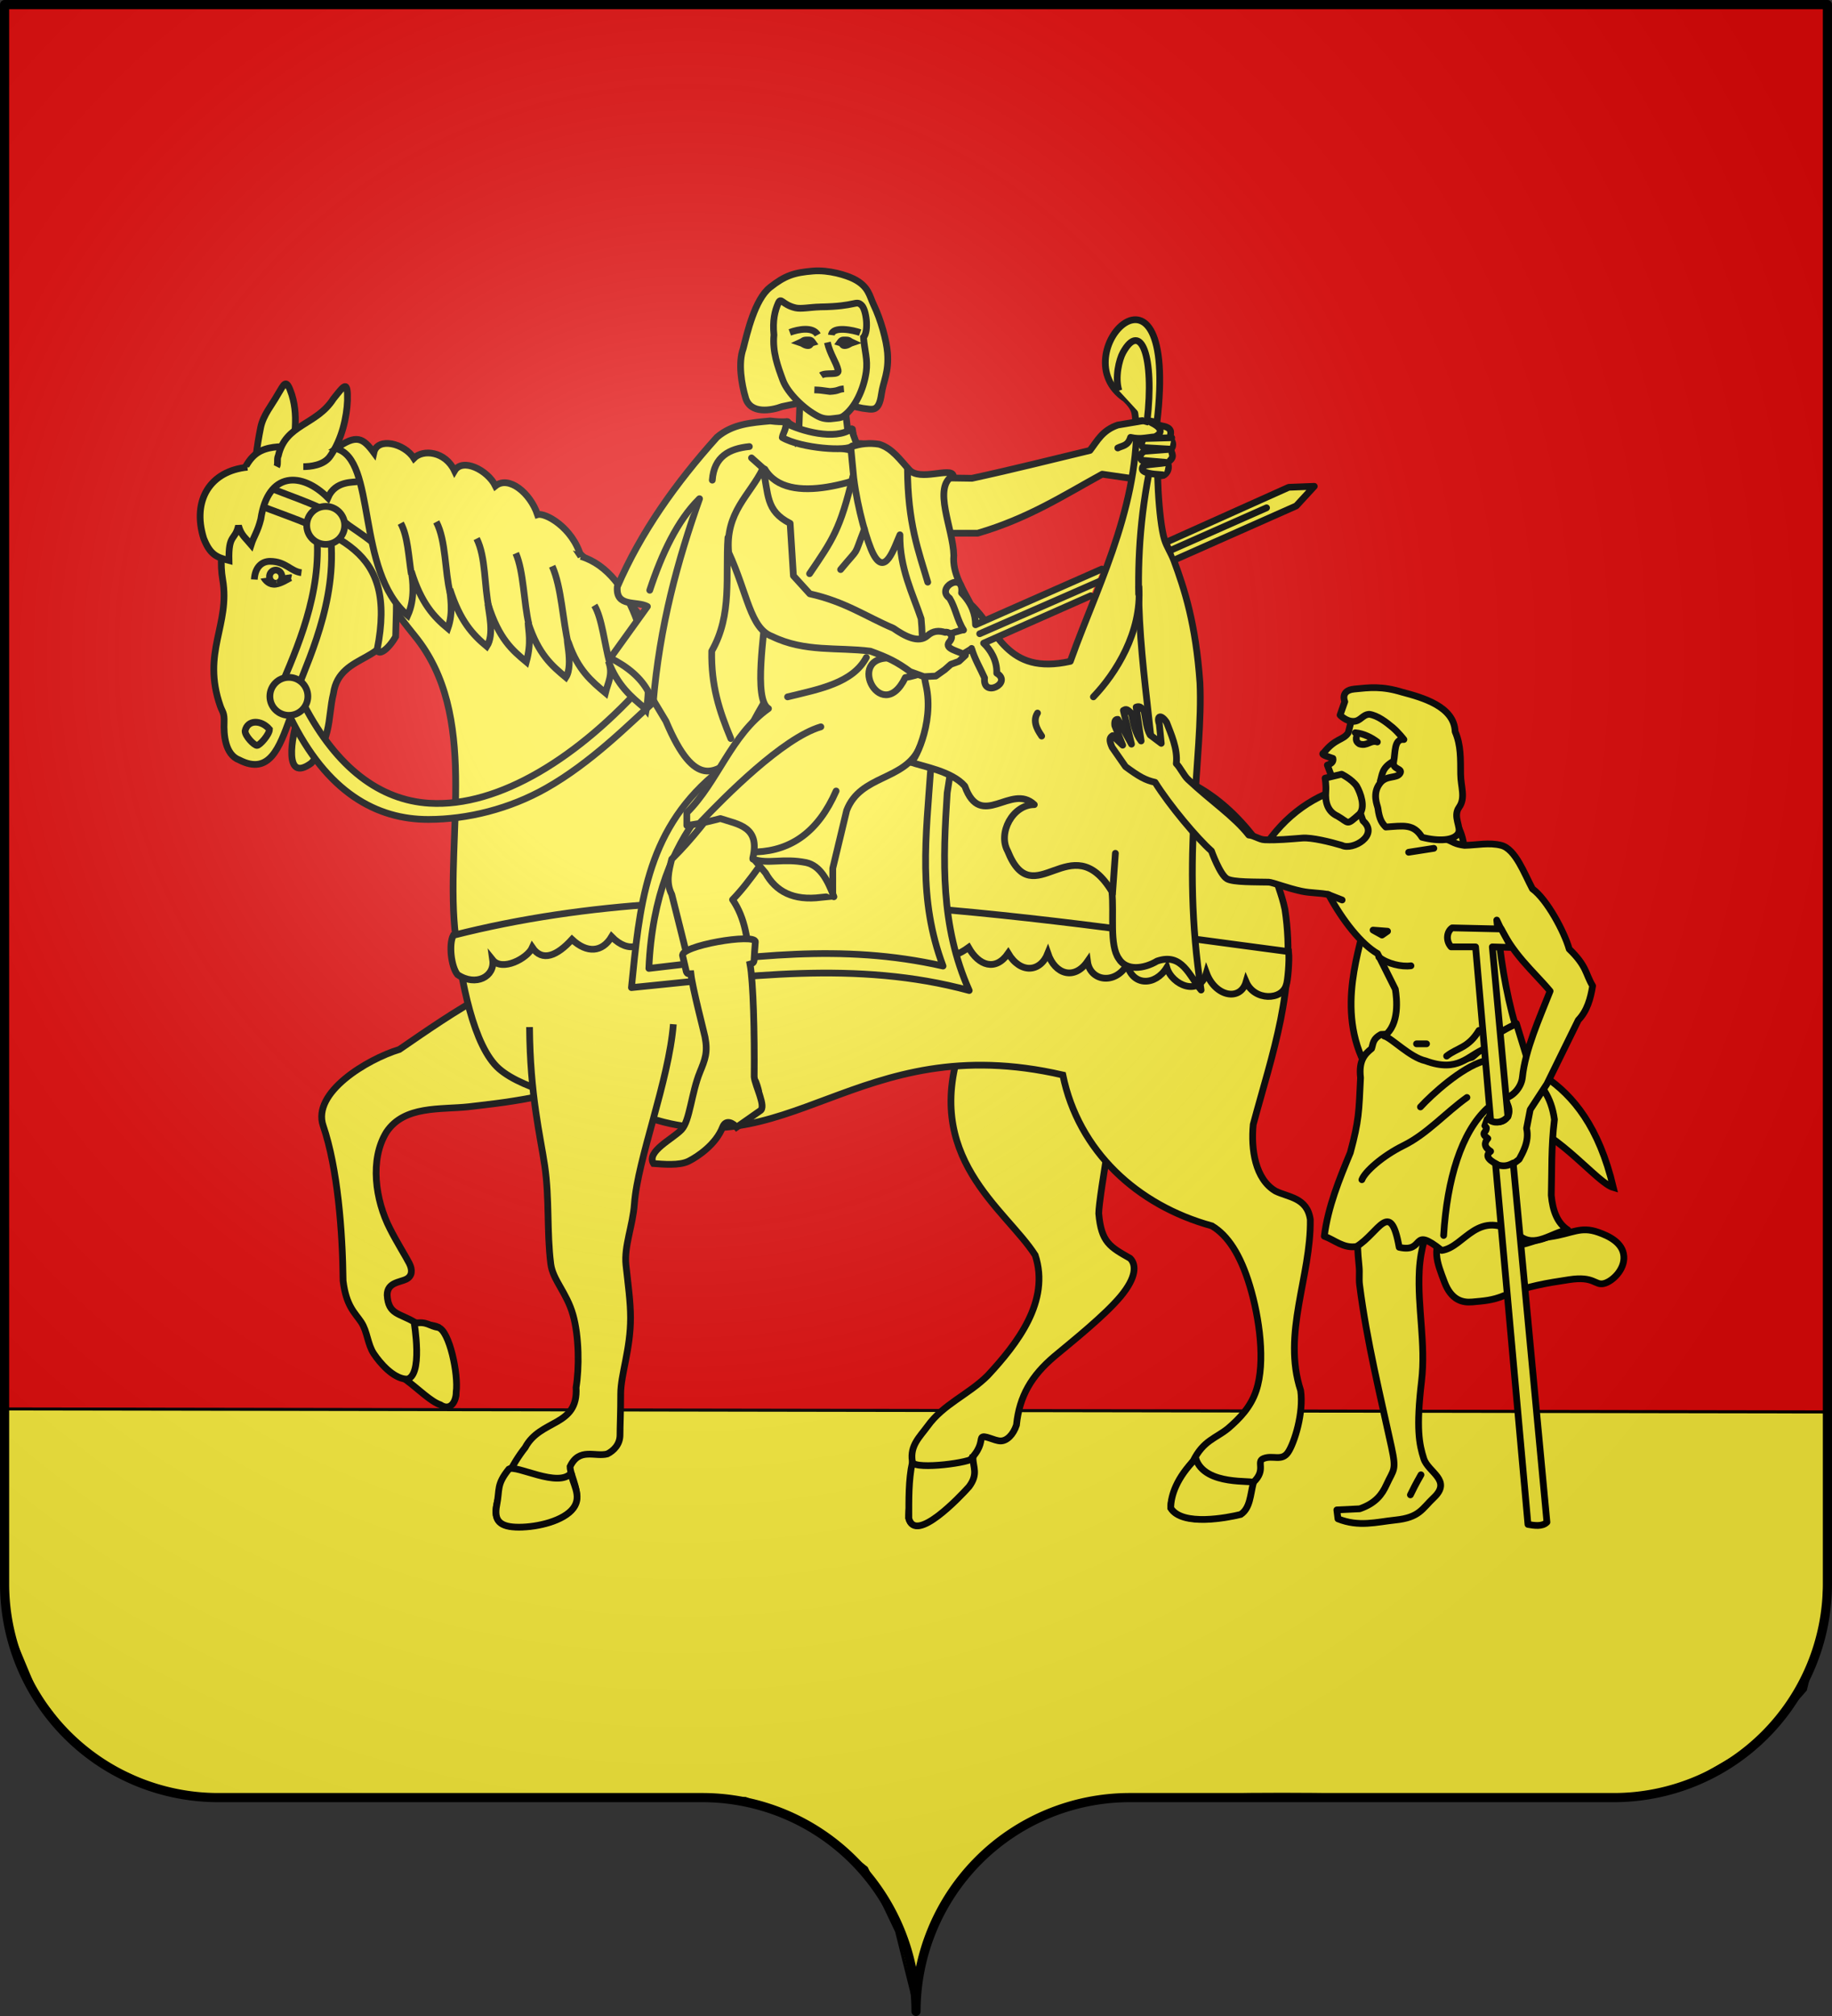 <?xml version="1.0" encoding="UTF-8" standalone="no"?>
<svg
   xmlns:dc="http://purl.org/dc/elements/1.1/"
   xmlns:cc="http://creativecommons.org/ns#"
   xmlns:rdf="http://www.w3.org/1999/02/22-rdf-syntax-ns#"
   xmlns:svg="http://www.w3.org/2000/svg"
   xmlns="http://www.w3.org/2000/svg"
   xmlns:xlink="http://www.w3.org/1999/xlink"
   xmlns:sodipodi="http://sodipodi.sourceforge.net/DTD/sodipodi-0.dtd"
   xmlns:inkscape="http://www.inkscape.org/namespaces/inkscape"
   width="600"
   height="660"
   viewBox="-300 -295 600 660"
   id="svg7527"
   version="1.1"
   inkscape:version="0.48.3.1 r9886"
   sodipodi:docname="Blason Ganshoren.svg">
  <rect x="-300" y="-295" width="600" height="660" fill="#333333" stroke="none"/>
  <sodipodi:namedview
     pagecolor="#ffffff"
     bordercolor="#666666"
     borderopacity="1"
     objecttolerance="10"
     gridtolerance="10"
     guidetolerance="10"
     inkscape:pageopacity="0"
     inkscape:pageshadow="2"
     inkscape:window-width="1280"
     inkscape:window-height="962"
     id="namedview7552"
     showgrid="false"
     inkscape:zoom="1.011377"
     inkscape:cx="178.26751"
     inkscape:cy="396.58995"
     inkscape:window-x="-8"
     inkscape:window-y="-8"
     inkscape:window-maximized="1"
     inkscape:current-layer="layer3" />
  <defs
     id="defs7529">
    <radialGradient
       id="Gradient1"
       gradientUnits="userSpaceOnUse"
       cy="-80"
       cx="-75"
       r="405">
      <stop
         stop-color="#fff"
         stop-opacity=".31"
         offset="0"
         id="stop7532" />
      <stop
         stop-color="#fff"
         stop-opacity=".25"
         offset=".19"
         id="stop7534" />
      <stop
         stop-color="#6b6b6b"
         stop-opacity=".125"
         offset=".6"
         id="stop7536" />
      <stop
         stop-opacity=".125"
         offset="1"
         id="stop7538" />
    </radialGradient>
    <clipPath
       id="shield_cut">
      <path
         id="shield"
         d="M-298.5,-293.5 h597 v517 a70,70 0 0,1 -70,70 h-158.5 a70,70 0 0,0 -70,70 70,70 0 0,0 -70,-70 h-158.5 a70,70 0 0,1 -70,-70z"
         style="stroke-linecap:round;stroke-linejoin:round" />
    </clipPath>
  </defs>
  <g
     id="layer4"
     inkscape:label="Fond écu"
     inkscape:groupmode="layer"
     style="display:inline"
     sodipodi:insensitive="true">
    <use
       xlink:href="#shield"
       id="use7543"
       style="fill:#e20909"
       x="0"
       y="0"
       width="600"
       height="660" />
  </g>
  <g
     id="layer3"
     inkscape:label="Meubles"
     inkscape:groupmode="layer">
    <path
       style="fill:#fcef3c;stroke:#000000;stroke-width:1px;stroke-linecap:butt;stroke-linejoin:miter;stroke-opacity:1"
       d="m 1.808,461.261 598.364,0.989 -2.966,67.235 -5.933,23.73 -15.82,17.798 -25.708,14.831 -28.674,2.966 c -55.7,0.33 -103.914,-3.829 -167.099,0.989 l -21.753,9.888 -13.843,11.865 c -5.613,6.146 -11.107,13.615 -16.067,26.943 l -2.719,17.55 -5.933,-23.73 -9.888,-20.764 -16.067,-12.607 -23.483,-10.135 -181.93,0 -11.865,-3.955 -12.854,-5.933 -12.854,-7.91 -12.854,-16.809 -9.888,-23.73 z"
       id="path9389"
       inkscape:connector-curvature="0"
       transform="translate(-300,-295)"
       sodipodi:nodetypes="ccccccccccccccccccccccc" />
    <g
       style="fill:#fcef3c;display:inline"
       transform="matrix(1.076,0,0,1.076,-324.131,-316.146)"
       id="g7572-8-3">
      <g
         id="g7574-2-5"
         inkscape:label="Fond écu"
         style="fill:#fcef3c;display:inline" />
      <g
         id="g7576-4-9"
         inkscape:label="Meubles"
         style="fill:#fcef3c">
        <g
           id="g9360-5-8"
           style="fill:#fcef3c;stroke:#000000;stroke-width:2.2;stroke-miterlimit:4;stroke-opacity:1;stroke-dasharray:none"
           transform="matrix(0.932,0,0,0.932,20.62,26.751)">
          <path
             style="fill:#fcef3c;fill-opacity:1;fill-rule:evenodd;stroke:#000000;stroke-width:2.2;stroke-linecap:butt;stroke-linejoin:miter;stroke-miterlimit:4;stroke-opacity:1;stroke-dasharray:none;display:inline"
             d="m 316.219,332.562 c -13.68,37.511 14.141,54.44 23.801,69.586 4.949,14.978 -5.841,28.865 -15.505,39.28 -6.19,6.194 -14.477,9.324 -19.64,16.539 -2.61,3.567 -5.747,6.316 -5.003,11.381 0.891,6.061 -1.199,12.309 -1.199,18.596 2.183,8.307 16.652,-7.01 19.64,-10.337 3.101,-4.135 -1.06,-7.015 1.034,-9.303 3.204,-3.502 2.77,-5.79 3.179,-6.549 0.623,-1.154 4.135,1.034 6.202,1.034 2.067,0 4.135,-2.067 5.168,-5.168 0.961,-9.584 5.021,-16.186 12.326,-22.394 6.202,-5.168 16.539,-13.438 21.707,-19.64 5.168,-6.202 5.168,-10.337 3.101,-12.404 -6.592,-3.752 -9.433,-5.206 -10.257,-14.648 0,-5.168 6.29,-41.098 8.358,-49.368"
             class="Silber Rand2"
             id="path10172-5-4"
             sodipodi:nodetypes="ccccsccsssccsccc"
             inkscape:connector-curvature="0" />
          <path
             style="fill:#fcef3c;fill-opacity:1;fill-rule:evenodd;stroke:#000000;stroke-width:2.2;stroke-linecap:butt;stroke-linejoin:miter;stroke-miterlimit:4;stroke-opacity:1;stroke-dasharray:none;display:inline"
             d="m 184.227,310.004 c -14.267,-0.934 -33.47,12.315 -51.852,24.976 -10.558,3.214 -28.592,14.083 -24.892,24.913 4.734,13.858 6.329,34.493 6.507,50.65 1.034,8.269 3.83,10.337 5.897,13.438 2.067,3.101 2.067,7.236 4.135,10.337 2.067,3.101 6.202,7.845 10.337,8.269 5.141,0.528 8.269,7.236 11.37,8.269 3.101,1.034 5.168,-1.034 5.168,-4.135 -2.455,-6.466 -1.64,-15.663 -5.829,-21.08 -1.558,-0.779 -4.501,-0.74 -7.626,-1.559 -5.024,-3.081 -8.676,-2.43 -9.059,-8.916 0,-4.135 4.135,-4.135 6.202,-5.168 2.067,-1.034 2.067,-3.101 1.034,-5.168 -1.034,-2.067 -4.248,-7.194 -6.316,-11.329 -4.778,-9.299 -6.691,-22.551 -1.147,-31.542 5.838,-8.734 17.605,-7.261 26.876,-8.269 8.269,-1.034 32.317,-3.101 42.126,-10.969"
             class="Silber Rand2"
             id="path10170-1-0"
             sodipodi:nodetypes="ccscssssccccsscccc"
             inkscape:connector-curvature="0" />
          <path
             sodipodi:nodetypes="csccc"
             id="path3058-7-7"
             class="Silber Rand2"
             d="m 84.993,150.559 c 0,-6.202 0.786,-12.196 2.067,-18.606 0.81,-4.054 3.721,-7.431 5.548,-10.718 2.207,-3.549 2.735,-5.783 4.65,0.038 2.522,8.246 0.139,15.391 0.139,23.084"
             style="fill:#fcef3c;fill-opacity:1;fill-rule:evenodd;stroke:#000000;stroke-width:2.2;stroke-linecap:butt;stroke-linejoin:miter;stroke-miterlimit:4;stroke-opacity:1;stroke-dasharray:none;display:inline"
             inkscape:connector-curvature="0" />
          <path
             id="path10174-1-6"
             style="fill:#fcef3c;fill-opacity:1;fill-rule:evenodd;stroke:#000000;stroke-width:2.2;stroke-linecap:butt;stroke-linejoin:miter;stroke-miterlimit:4;stroke-opacity:1;stroke-dasharray:none;display:inline"
             d="m 106.61,139.04 c -2.067,0 -7.146,-0.885 -10.247,-0.885 -3.101,0 -7.236,0 -10.337,2.067 -3.101,2.067 -5.168,6.202 -7.236,13.438 -2.067,7.236 -5.892,17.754 -4.135,27.909 2.567,14.831 -6.948,23.677 -0.765,41.347 0.682,1.949 1.368,2.089 1.237,5.355 -0.149,3.692 0.23,10.451 4.965,12.218 9.843,5.091 13.089,-4.118 16.539,-13.551 2.254,-6.27 5.253,-4.406 2.643,0 -2.082,5.657 -4.842,21.311 4.324,14.585 2.067,-2.067 4.135,-6.202 5.168,-10.337 1.034,-4.135 1.034,-8.269 2.067,-12.404 1.981,-14.105 20.624,-9.512 17.573,-24.808 1.155,-14.532 -12.038,-19.882 9.01,6.034 21.047,25.917 10.152,64.048 13.026,95.431 2.067,17.573 6.202,38.616 14.472,45.852 8.269,7.236 28.321,11.37 44.86,14.472 49.189,19.707 71.473,-28.111 139.272,-12.437 5.088,24.859 24.275,42.575 48.677,49.257 5.168,3.101 9.303,9.303 12.404,19.64 3.101,10.337 5.168,24.808 2.067,34.111 -1.791,5.372 -5.304,9.02 -9.148,12.339 -4.045,3.308 -8.101,3.906 -11.433,10.657 -4.494,5.571 -7.328,11.828 -7.328,15.251 3.732,6.073 18.74,3.089 22.838,2.067 3.101,-2.067 1.029,-7.418 4.135,-10.337 4.399,-4.135 0.764,-6.74 3.321,-7.774 3.031,-1.225 5.977,1.034 8.044,-2.067 2.067,-3.101 5.126,-12.9 4.093,-20.136 -6.116,-18.681 3.391,-37.124 3.149,-55.819 -1.034,-7.236 -7.236,-7.236 -11.37,-9.303 -6.644,-3.917 -8.052,-13.651 -7.273,-21.72 6.185,-23.082 14.217,-44.735 10.374,-70.175 -1.034,-5.168 -3.101,-9.303 -3.101,-11.37 21.025,-4.795 29.216,-0.821 29.429,12.764 0.113,7.217 -9.714,27.169 -1.38,46.687 16.212,19.876 28.959,13.438 51.738,20.927 13.31,4.376 25.345,20.26 30.558,21.747 -4.713,-19.922 -13.146,-29.976 -22.226,-36.148 -13.917,-9.459 -29.353,-9.798 -35.242,-22.564 -11.377,-23.965 22.091,-44.647 2.49,-65.004 -18.064,-14.457 -45.241,-9.354 -59.501,13.321 -24.669,-35.712 -55.877,-28.653 -95.678,-27.019 -21.707,0 -58.668,0.765 -70.039,-0.269 -21.783,-0.927 -22.296,-25.762 -32.122,-41.316 -6.082,-9.628 -15.399,-19.164 -25.01,-27.777 -24.094,-21.591 -55.754,-37.378 -84.901,-34.256 z"
             sodipodi:nodetypes="cssssssccccsccccscccssccccsssccccccscscscccccssc"
             inkscape:connector-curvature="0" />
          <path
             style="fill:#fcef3c;fill-opacity:1;fill-rule:evenodd;stroke:#000000;stroke-width:2.2;stroke-linecap:butt;stroke-linejoin:miter;stroke-miterlimit:4;stroke-opacity:1;stroke-dasharray:none;display:inline"
             d="m 174.878,327.683 c 0.161,22.26 3.562,35.743 4.962,45.278 1.589,10.817 0.637,21.48 1.97,32.044 0.659,5.223 5.168,9.303 7.236,16.539 2.067,7.236 2.067,17.573 1.034,23.775 0.761,12.931 -11.64,10.22 -16.636,19.64 -4.135,5.168 -8.269,13.438 -9.303,18.606 -1.034,5.168 1.034,7.236 7.236,7.236 6.202,0 14.666,-2.067 17.767,-6.202 3.101,-4.135 -1.034,-10.337 -1.034,-13.438 2.984,-6.339 8.223,-3.06 12.177,-4.135 2.067,-1.034 4.135,-3.101 4.135,-6.202 0,-3.101 0.227,-7.236 0.227,-13.438 0,-6.202 3.215,-14.472 3.215,-24.808 0,-5.21 -0.817,-10.945 -1.494,-17.205 -0.667,-6.161 2.242,-12.83 2.755,-20.008 1.034,-14.472 11.259,-40.172 12.717,-58.623"
             class="Silber Rand2"
             id="path10178-1-3"
             sodipodi:nodetypes="csssccsssccsssssc"
             inkscape:connector-curvature="0" />
          <path
             id="path10204-5-6"
             style="fill:#fcef3c;fill-opacity:1;fill-rule:evenodd;stroke:#000000;stroke-width:2.2;stroke-linecap:butt;stroke-linejoin:miter;stroke-miterlimit:4;stroke-opacity:1;stroke-dasharray:none;display:inline"
             d="m 227.599,296.943 c 2.414,4.306 11.02,5.591 12.95,-0.188 2.739,4.322 10.318,5.496 12.95,0.98 1.992,4.854 10.911,4.879 12.583,-0.444 5.286,5.662 9.4,6.855 13.318,0.759 2.205,5.159 8.689,5.529 12.215,-0.137 2.819,6.855 11.539,5.375 14.421,2.254 1.934,5.146 6.255,5.885 12.215,1.531 3.372,5.992 8.817,7.867 12.95,1.913 3.989,6.7 10.458,6.263 12.95,0 2.358,6.96 8.687,8.813 12.95,2.66 0.846,6.401 8.932,7.758 12.95,1.009 1.809,7.087 9.152,7.04 12.95,0.973 1.713,5.759 10.716,9.643 12.95,1.76 2.859,7.726 11.062,9.376 12.95,2.907 2.707,6.276 11.764,6.095 13.124,0.985 0.441,-0.923 1.096,-7.897 0.757,-10.859 -88.99,-11.688 -184.469,-27.754 -272.794,-5.321 -1.517,2.763 -0.763,10.214 1.376,12.826 6.004,4.016 12.243,0.616 11.48,-4.779 3.056,3.825 11.344,-0.467 12.95,-4.064 3.24,4.773 8.06,2.722 12.95,-2.644 4.893,4.59 9.874,4.244 12.95,-0.884 5.72,5.846 11.063,3.142 12.95,-1.826 3.415,6.835 9.65,6.647 12.95,0.589 z"
             sodipodi:nodetypes="ccccccccccccccccccccccccc"
             inkscape:connector-curvature="0" />
          <path
             sodipodi:nodetypes="cccccc"
             id="path3064-2-1"
             class="Silber Rand2"
             d="m 92.314,144.73 c 0.542,-1.083 -0.036,-2.539 0.525,-3.603 2.337,-10.342 12.436,-9.873 17.975,-18.532 3.578,-4.462 4.747,-6.415 4.607,0.545 -0.221,5.233 -1.739,12.534 -5.618,18.116 -2.067,3.101 -6.745,3.474 -8.812,3.474"
             style="fill:#fcef3c;fill-opacity:1;fill-rule:evenodd;stroke:#000000;stroke-width:2.2;stroke-linecap:butt;stroke-linejoin:miter;stroke-miterlimit:4;stroke-opacity:1;stroke-dasharray:none;display:inline"
             inkscape:connector-curvature="0" />
          <path
             sodipodi:nodetypes="cscsc"
             id="path3074-7-5"
             class="Schwarz"
             d="m 96.839,180.978 c -1.337,-0.63 -2.442,-2.569 -4.373,-2.956 -2.17,-0.435 -4.352,0.14 -4.568,2.583 0.75,1.38 2.078,2.75 4.057,2.487 1.897,-0.251 4.02,-1.685 4.883,-2.114 z"
             style="fill:#fcef3c;fill-opacity:1;fill-rule:evenodd;stroke:#000000;stroke-width:2.2;stroke-linecap:butt;stroke-linejoin:miter;stroke-miterlimit:4;stroke-opacity:1;stroke-dasharray:none;display:inline"
             inkscape:connector-curvature="0" />
          <path
             sodipodi:nodetypes="ccsc"
             id="path3076-6-4"
             class="Schwarz"
             d="m 89.946,230.476 c -2.682,-3.141 -7.197,-3.233 -7.969,0.559 0,1.675 2.978,4.71 3.891,4.71 0.913,0 4.078,-3.595 4.078,-5.269 z"
             style="fill:#fcef3c;fill-opacity:1;fill-rule:evenodd;stroke:#000000;stroke-width:2.2;stroke-linecap:butt;stroke-linejoin:miter;stroke-miterlimit:4;stroke-opacity:1;stroke-dasharray:none;display:inline"
             inkscape:connector-curvature="0" />
          <path
             sodipodi:nodetypes="csc"
             id="path3078-1-2"
             class="Rand2"
             d="m 84.993,181.569 c 0.236,-4.13 2.545,-5.957 5.162,-5.934 5.164,0.044 6.626,3.242 10.223,3.719"
             style="fill:#fcef3c;fill-opacity:1;fill-rule:evenodd;stroke:#000000;stroke-width:2.2;stroke-linecap:butt;stroke-linejoin:miter;stroke-miterlimit:4;stroke-opacity:1;stroke-dasharray:none;display:inline"
             inkscape:connector-curvature="0" />
          <path
             sodipodi:end="7.6256262"
             sodipodi:start="1.3829419"
             transform="matrix(0.417,0,0,0.417,66.668,42.136)"
             d="m 61.623,337.199 c -2.641,0.532 -5.189,-1.306 -5.691,-4.105 -0.502,-2.799 1.232,-5.499 3.873,-6.031 2.641,-0.532 5.189,1.306 5.691,4.105 0.488,2.719 -1.136,5.362 -3.68,5.988"
             sodipodi:ry="5.15873"
             sodipodi:rx="4.8677292"
             sodipodi:cy="332.13086"
             sodipodi:cx="60.714287"
             id="path3082-4-0"
             style="fill:#fcef3c;fill-opacity:1;stroke:#000000;stroke-width:5.274;stroke-miterlimit:4;stroke-opacity:1;stroke-dasharray:none;display:inline"
             sodipodi:type="arc"
             sodipodi:open="true" />
          <path
             sodipodi:nodetypes="cccccccccssccsssc"
             d="m 84.993,156.761 c 27.026,10.405 46.756,14.168 40.137,47.602 0.299,2.426 3.712,-0.053 6.026,-4.156 0.715,-24.682 0.771,-25.312 -15.153,-36.21 -7.977,-6.492 -17.969,-8.906 -27.181,-12.911 m 16.095,11.877 c 3.044,19.494 -4.721,38.169 -10.6,51.99 m 14.957,-51.99 c 4.012,22.065 -5.651,42.543 -10.379,54.785 0.759,1.667 1.541,3.271 2.344,4.811 10.735,20.581 24.829,31.065 40.92,32.05 22.816,1.396 49.101,-15.21 70.809,-39.782 l 2.434,6.76 c -8.064,7.248 -20.401,19.802 -35.142,28.135 -11.921,6.739 -25.602,10.157 -38.403,10.176 -16.84,0.026 -33.092,-8.637 -45.208,-33.55 -1.78,-3.659 -0.774,-6.861 -2.381,-11.251"
             style="fill:#fcef3c;fill-opacity:1;fill-rule:evenodd;stroke:#000000;stroke-width:2.2;stroke-linecap:butt;stroke-linejoin:miter;stroke-miterlimit:4;stroke-opacity:1;stroke-dasharray:none;display:inline"
             id="path3066-2-9"
             inkscape:connector-curvature="0" />
          <g
             transform="matrix(0.874,0,0,0.874,75.341,81.89)"
             style="fill:#fcef3c;stroke:#000000;stroke-width:2.518;stroke-miterlimit:4;stroke-opacity:1;stroke-dasharray:none"
             id="g3384-3-7">
            <path
               sodipodi:nodetypes="ccccccc"
               d="m 182.491,187.249 c -25.315,21.524 -27.507,49.289 -30.525,79.236 42.072,-4.116 84.143,-10.346 126.215,1.082 -10.842,-24.24 -9.837,-49.018 -8.227,-73.824 l 1.515,-9.742 -83.331,-2.4 -5.648,5.648 z"
               style="fill:#fcef3c;fill-rule:evenodd;stroke:#000000;stroke-width:2.518;stroke-linecap:round;stroke-linejoin:round;stroke-miterlimit:4;stroke-opacity:1;stroke-dasharray:none;display:inline"
               id="path2248-2-3"
               inkscape:connector-curvature="0" />
            <path
               sodipodi:nodetypes="cccc"
               d="m 196.44,181.554 c -4.342,7.267 -35.624,22.953 -37.961,77.758 37.521,-4.292 71.766,-9.537 109.922,-0.875 -9.413,-25.026 -6.437,-47.762 -4.528,-74.662"
               style="fill:#fcef3c;fill-rule:evenodd;stroke:#000000;stroke-width:2.518;stroke-linecap:round;stroke-linejoin:round;stroke-miterlimit:4;stroke-opacity:1;stroke-dasharray:none;display:inline"
               id="path2250-2-7"
               inkscape:connector-curvature="0" />
          </g>
          <path
             sodipodi:nodetypes="cccccccc"
             id="path3072-1-2"
             class="Silber Rand2"
             d="M 82.756,144.916 C 70.64,146.097 64.589,155.644 68.454,168.132 c 2.067,5.168 3.965,6.134 8.269,7.236 -0.219,-8.821 1.997,-6.421 3.101,-11.37 0.847,3.068 2.169,3.863 4.135,6.202 0.847,-2.695 2.115,-4.183 3.149,-8.317 2.339,-15.768 13.492,-15.47 21.914,-6.999 2.449,-5.731 8.438,-4.872 9.793,-5.328"
             style="fill:#fcef3c;fill-opacity:1;fill-rule:evenodd;stroke:#000000;stroke-width:2.2;stroke-linecap:butt;stroke-linejoin:miter;stroke-miterlimit:4;stroke-opacity:1;stroke-dasharray:none;display:inline"
             inkscape:connector-curvature="0" />
          <path
             id="path3070-6-6"
             class="Gold Rand2"
             d="m 114.512,163.895 c 0,-3.425 -2.777,-6.202 -6.202,-6.202 -3.425,0 -6.202,2.777 -6.202,6.202 0,3.425 2.777,6.202 6.202,6.202 3.425,0 6.202,-2.777 6.202,-6.202 z"
             style="fill:#fcef3c;fill-opacity:1;fill-rule:evenodd;stroke:#000000;stroke-width:2.2;stroke-linecap:butt;stroke-linejoin:miter;stroke-miterlimit:4;stroke-opacity:1;stroke-dasharray:none;display:inline"
             inkscape:connector-curvature="0" />
          <path
             id="path3068-8-0"
             class="Gold Rand2"
             d="m 102.481,219.714 c 0,-3.425 -2.777,-6.202 -6.202,-6.202 -3.425,0 -6.202,2.777 -6.202,6.202 0,3.425 2.777,6.202 6.202,6.202 3.425,0 6.202,-2.777 6.202,-6.202 z"
             style="fill:#fcef3c;fill-opacity:1;fill-rule:evenodd;stroke:#000000;stroke-width:2.2;stroke-linecap:butt;stroke-linejoin:miter;stroke-miterlimit:4;stroke-opacity:1;stroke-dasharray:none;display:inline"
             inkscape:connector-curvature="0" />
          <g
             style="fill:#fcef3c;stroke:#000000;stroke-width:2.518;stroke-miterlimit:4;stroke-opacity:1;stroke-dasharray:none"
             id="g3434-5-1"
             transform="matrix(0.87,-0.079,0.079,0.87,65.943,87.046)"
             inkscape:transform-center-y="13.616964">
            <path
               id="path3062-7-6"
               style="fill:#fcef3c;fill-opacity:1;fill-rule:evenodd;stroke:#000000;stroke-width:2.518;stroke-linecap:butt;stroke-linejoin:miter;stroke-miterlimit:4;stroke-opacity:1;stroke-dasharray:none;display:inline"
               d="m 134.291,112.173 c -2.104,-11.119 -11.872,-17.607 -14.712,-17.007 -1.979,-8.383 -9.435,-15.632 -14.712,-12.116 -2.381,-6.199 -11.319,-11.693 -14.712,-7.001 -2.783,-7.597 -10.996,-9.2 -14.712,-6.059 -2.984,-5.879 -12.879,-9.231 -14.712,-3.434 -3.567,-5.849 -5.835,-7.563 -13.941,-2.788 14.923,5.329 2.995,46.104 21.045,64.518 3.426,-6.107 3.019,-12.971 2.838,-16.286 2.575,12.256 6.929,17.747 11.661,22.479 2.808,-6.166 1.852,-11.997 2.076,-14.554 2.733,12.335 7.087,17.826 11.819,22.558 3.248,-4.125 1.876,-12.429 1.879,-15.686 2.853,13.32 7.586,18.052 12.318,22.784 2.685,-7.178 1.776,-11.557 1.986,-14.558 2.747,12.191 7.479,16.924 12.212,21.656 3.529,-4.506 0.791,-16.932 2.205,-12.675 2.527,10.309 7.26,15.041 11.992,19.774 1.308,-3.765 3.656,-6.749 2.16,-11.71 2.572,9.343 7.305,14.076 12.037,18.808 l 0.432,0.651 c 4.959,-17.601 0.422,-51.449 -19.161,-59.356 z"
               sodipodi:nodetypes="cccccccccccccccccccccc"
               inkscape:connector-curvature="0" />
            <path
               id="path3080-6-5"
               style="fill:#fcef3c;fill-opacity:1;fill-rule:evenodd;stroke:#000000;stroke-width:2.518;stroke-linecap:butt;stroke-linejoin:miter;stroke-miterlimit:4;stroke-opacity:1;stroke-dasharray:none;display:inline"
               d="m 70.587,113.131 c -0.463,-6.723 -0.036,-14.355 -2.23,-19.4 m 16.053,27.744 c -1.316,-8.378 0.259,-19.678 -2.775,-27.036 m 16.693,34.056 c -1.05,-8.824 0.613,-19.164 -2.23,-26.473 m 16.527,33.584 c -1.163,-8.291 -0.096,-19.658 -2.453,-26.796 m 16.536,36.116 c -1.383,-9.73 -0.616,-21.749 -3.419,-30.073 m 18.143,37.969 c -1.287,-7.06 -1.326,-16.979 -3.759,-21.962"
               sodipodi:nodetypes="cscscscscscs"
               inkscape:connector-curvature="0" />
          </g>
          <g
             transform="matrix(0.874,0,0,0.874,75.341,81.89)"
             style="fill:#fcef3c;stroke:#000000;stroke-width:2.518;stroke-miterlimit:4;stroke-opacity:1;stroke-dasharray:none"
             id="g3576-1-7">
            <path
               style="fill:#fcef3c;fill-opacity:1;fill-rule:evenodd;stroke:#000000;stroke-width:2.518;stroke-linecap:butt;stroke-linejoin:miter;stroke-miterlimit:4;stroke-opacity:1;stroke-dasharray:none;display:inline"
               d="m 129.508,447.731 c -4.709,5.868 -20.684,-3.195 -23.351,-1.409 -4.732,5.916 -3.338,7.502 -4.521,13.418 -1.183,5.916 1.183,8.282 8.282,8.282 7.099,0 16.786,-2.366 20.335,-7.099 3.549,-4.732 -0.745,-9.643 -0.745,-13.192 z"
               class="Silber Rand2"
               id="path3438-8-5"
               sodipodi:nodetypes="ccsssc"
               inkscape:connector-curvature="0" />
            <path
               style="fill:#fcef3c;fill-opacity:1;fill-rule:evenodd;stroke:#000000;stroke-width:2.518;stroke-linecap:butt;stroke-linejoin:miter;stroke-miterlimit:4;stroke-opacity:1;stroke-dasharray:none;display:inline"
               d="m 279.587,442.123 c 0,1.708 -21.239,4.564 -22.671,1.681 -1.432,6.749 -1.3,13.87 -1.3,20.948 2.499,9.508 19.059,-8.023 22.479,-11.831 3.549,-4.732 1.493,-7.249 1.493,-10.798 z"
               class="Silber Rand2"
               id="path3440-9-4"
               sodipodi:nodetypes="ccccc"
               inkscape:connector-curvature="0" />
            <path
               id="path3442-2-1"
               style="fill:#fcef3c;fill-opacity:1;fill-rule:evenodd;stroke:#000000;stroke-width:2.518;stroke-linecap:butt;stroke-linejoin:miter;stroke-miterlimit:4;stroke-opacity:1;stroke-dasharray:none;display:inline"
               d="m 384.353,451.437 c 0.423,-1.185 -18.187,1.443 -21.517,-9.046 -7.099,7.099 -9.355,13.778 -9.355,18.511 4.272,6.95 21.449,3.535 26.14,2.366 3.549,-2.366 3.549,-7.099 4.732,-11.831 z"
               sodipodi:nodetypes="ccccc"
               inkscape:connector-curvature="0" />
            <path
               style="fill:#fcef3c;fill-opacity:1;fill-rule:evenodd;stroke:#000000;stroke-width:2.518;stroke-linecap:butt;stroke-linejoin:miter;stroke-miterlimit:4;stroke-opacity:1;stroke-dasharray:none;display:inline"
               d="m 70.831,391.892 c -0.251,-1.13 3.708,20.632 -3.282,20.947 4.732,3.549 9.465,8.282 13.014,9.465 3.768,2.496 5.916,-1.183 5.916,-4.732 0.911,-6.525 -2.534,-22.96 -6.672,-24.127 -3.46,-0.527 -4.243,-2.469 -8.975,-1.553 z"
               class="Silber Rand2"
               id="path3444-7-2"
               sodipodi:nodetypes="cccccc"
               inkscape:connector-curvature="0" />
          </g>
          <path
             id="path3309-9-0"
             style="fill:#fcef3c;fill-rule:evenodd;stroke:#000000;stroke-width:2.2;stroke-linecap:round;stroke-linejoin:round;stroke-miterlimit:4;stroke-opacity:1;stroke-dasharray:none;display:inline"
             d="m 280.328,132.473 c -5.49,2.963 -14.038,2.616 -21.44,-2.391 l -1.471,4.811 c 6.194,6.348 15.807,5.272 23.657,2.629 l -0.746,-5.049 z"
             sodipodi:nodetypes="ccccc"
             inkscape:connector-curvature="0" />
          <path
             id="path2252-5-0"
             style="fill:#fcef3c;fill-rule:evenodd;stroke:#000000;stroke-width:2.2;stroke-linecap:round;stroke-linejoin:round;stroke-miterlimit:4;stroke-opacity:1;stroke-dasharray:none;display:inline"
             d="m 300.916,148.26 1.07,18.19 19.26,0 c 16.637,-4.878 28.053,-12.366 40.66,-19.26 l 9.229,1.337 10.422,-0.869 c 0.792,-0.027 2.753,-1.74 1.672,-4.347 2.703,-1.684 1.274,-2.947 1.07,-4.146 1.335,-1.671 0.358,-2.831 -0.268,-4.012 0.436,-1.737 0.689,-3.181 -2.675,-3.745 l -6.029,-1.672 -8.338,1.405 c -5.082,1.739 -6.704,5.208 -9.095,8.292 -12.677,3.032 -24.559,6.063 -38.52,9.095 l -18.457,-0.267 z"
             sodipodi:nodetypes="ccccccccccccccc"
             inkscape:connector-curvature="0" />
          <path
             id="path2260-4-1"
             style="fill:#fcef3c;fill-rule:evenodd;stroke:#000000;stroke-width:2.2;stroke-linecap:round;stroke-linejoin:round;stroke-miterlimit:4;stroke-opacity:1;stroke-dasharray:none;display:inline"
             d="m 238.534,252.603 c -5.47,6.738 -10.344,13.498 -17.213,20.239 -0.983,3.846 -1.971,7.692 0,11.538 4.287,16.921 8.575,34.648 12.862,52.016 l -4.161,12.106 -1.891,9.457 -8.323,9.836 -2.27,1.135 c -0.528,1.233 0.467,1.856 2.459,2.081 l 6.431,-1.324 13.619,-12.673 7.566,-1.891 c 3.159,-2.907 2.459,-6.242 1.135,-9.647 l -1.513,-1.702 -1.135,-12.106 c -0.354,-15.03 3.267,-33.779 -4.918,-45.585 5.801,-5.888 11.601,-15.196 17.402,-22.887 L 238.534,252.603 z"
             inkscape:connector-curvature="0" />
          <path
             id="path3273-3-4"
             style="fill:#fcef3c;fill-rule:evenodd;stroke:#000000;stroke-width:2.2;stroke-linecap:round;stroke-linejoin:round;stroke-miterlimit:4;stroke-opacity:1;stroke-dasharray:none;display:inline"
             d="m 203.541,183.942 c -0.571,6.849 6.373,4.513 9.836,6.431 l -12.106,16.834 c 5.549,2.795 9.957,6.35 12.484,11.16 l 5.674,9.457 c 9.67,23.006 16.378,16.393 23.251,11.418 12.471,-33.163 76.692,-105.077 37.032,-101.974 -13.456,-0.628 -21.501,-2.326 -20.542,-6.869 l -0.863,5.13 c -0.287,-7.976 4.443,-4.563 -4.83,-5.726 -6.128,0.578 -12.312,0.952 -17.402,5.338 -13.454,14.962 -24.837,30.96 -32.534,48.8 z"
             sodipodi:nodetypes="cccccccccccc"
             inkscape:connector-curvature="0" />
          <path
             style="fill:#fcef3c;fill-opacity:1;fill-rule:evenodd;stroke:#000000;stroke-width:2.2;stroke-linecap:butt;stroke-linejoin:miter;stroke-miterlimit:4;stroke-opacity:1;stroke-dasharray:none"
             d="m 262.712,136.58 16.825,2.677 -2.677,-22.943 -13.384,-1.147 -0.765,21.414 z"
             id="path3715-1-6"
             inkscape:connector-curvature="0" />
          <path
             id="path3648-2-0"
             style="fill:#fcef3c;fill-rule:evenodd;stroke:#000000;stroke-width:2.2;stroke-linecap:round;stroke-linejoin:round;stroke-miterlimit:4;stroke-opacity:1;stroke-dasharray:none;display:inline"
             d="m 251.839,192.349 c 0.005,5.506 -3.996,28.387 1.076,31.356 -12.29,8.698 -16.461,23.83 -26.677,34.005 l 0,4.161 c 5.409,-0.757 7.974,-1.513 10.971,-2.27 5.855,1.963 13.034,2.602 10.592,12.862 l 4.161,4.918 c 3.355,6.021 9.04,9.128 18.158,7.944 l 3.783,-0.378 0,-9.079 4.54,-18.915 c 4.549,-11.784 19.017,-9.593 23.866,-20.565 15.365,-21.777 6.001,-49.781 -4.752,-73.503 -5.834,-10.17 -14.938,-20.341 -17.501,-30.511 -5.425,3.888 -16.629,0.7 -21.579,-1.89 0.528,1.543 -0.898,3.388 -1.06,4.733 6.251,3.609 21.575,4.626 22.863,2.721 l 14.814,5.812 c -11.077,5.269 -35.882,14.472 -43.364,1.791 l 0.108,46.808 z"
             sodipodi:nodetypes="cccccccccccccccccccc"
             inkscape:connector-curvature="0" />
          <path
             id="path3654-3-7"
             style="fill:#fcef3c;fill-rule:evenodd;stroke:#000000;stroke-width:2.2;stroke-linecap:round;stroke-linejoin:round;stroke-miterlimit:4;stroke-opacity:1;stroke-dasharray:none;display:inline"
             d="m 373.048,135.648 c -0.728,14.599 -4.774,28.509 -9.633,41.706 -1.141,3.101 -2.321,6.155 -3.502,9.159 -2.988,7.597 -5.988,14.874 -8.423,21.771 -20.991,4.693 -23.671,-10.336 -32.568,-18.667 -2.385,-4.74 -6.053,-10.089 -5.485,-15.889 -0.176,-8.691 -7.119,-22.362 -0.189,-26.103 -0.684,-2.867 -10.942,2.012 -14.375,-1.891 -2.94,-3.164 -5.552,-7.036 -9.836,-8.323 -3.084,-0.497 -6.168,-0.229 -9.252,0.903 l 0.963,10.075 c 1.305,10.407 4.517,21.202 6.354,24.781 3.87,7.538 6.751,-1.608 8.746,-6.187 -0.15,10.849 4.224,19.343 6.911,27.355 0.752,6.975 0.02,14.961 1.587,21.741 2.95,12.764 -4.426,26.121 -5.046,25.099 4.12,1.476 13.485,2.945 17.729,7.833 5.272,14.649 15.132,-1.112 22.698,6.053 -7.092,-0.002 -11.961,9.267 -8.701,15.132 8.438,21.201 20.753,-8.685 34.047,13.24 0.748,7.324 -0.899,17.523 2.27,21.941 2.426,4.001 8.159,3.345 12.484,0.757 8.148,-2.814 10.447,4.77 14.375,9.457 -6.757,-43.75 0.715,-76.08 -0.378,-100.249 -1.348,-19.273 -5.026,-30.554 -8.488,-39.932 -0.921,-2.495 -2.36,-4.5 -3.099,-6.908 -1.906,-6.206 -2.884,-24.934 -1.936,-33.633"
             sodipodi:nodetypes="cssccccccccsccscccccccccssc"
             inkscape:connector-curvature="0" />
          <g
             id="g3258-3-1"
             transform="matrix(0.873,0.019,-0.019,0.873,81.01,75.749)"
             style="fill:#fcef3c;stroke:#000000;stroke-width:2.518;stroke-miterlimit:4;stroke-opacity:1;stroke-dasharray:none">
            <path
               sodipodi:nodetypes="ccccccccccccccccc"
               d="m 320.078,120.326 -39.677,18.593 c 2.591,2.317 5.239,6.293 5.172,11.121 6.102,3.489 -5.171,9.574 -4.521,1.859 -1.546,-3.321 -4.055,-7.361 -5.079,-10.921 0.18,0.387 -15.888,10.114 -24.553,11.419 -8.819,19.333 -24.206,-10.182 -2.963,-6.89 7.02,-5.649 24.122,-11.829 24.355,-11.327 -2.46,-3.641 -3.143,-8.108 -5.489,-11.802 -5.478,-3.703 5.313,-10.306 4.428,-2.059 4.052,3.998 5.333,7.915 5.489,11.802 l 46.787,-21.872 m 24.953,-11.06 44.265,-21.017 9.541,-0.574 -6.585,7.468 -44.618,20.96"
               style="fill:#fcef3c;fill-rule:evenodd;stroke:#000000;stroke-width:2.518;stroke-linecap:round;stroke-linejoin:round;stroke-miterlimit:4;stroke-opacity:1;stroke-dasharray:none;display:inline"
               id="path2292-4-7"
               inkscape:connector-curvature="0" />
            <path
               sodipodi:nodetypes="cccc"
               d="m 323.447,114.752 -44.574,20.676 M 385.112,86.02 349.589,102.68"
               style="fill:#fcef3c;fill-rule:evenodd;stroke:#000000;stroke-width:2.518;stroke-linecap:round;stroke-linejoin:round;stroke-miterlimit:4;stroke-opacity:1;stroke-dasharray:none;display:inline"
               id="path3405-1-7"
               inkscape:connector-curvature="0" />
          </g>
          <path
             id="path2254-1-7"
             style="fill:#fcef3c;fill-rule:evenodd;stroke:#000000;stroke-width:2.2;stroke-linecap:round;stroke-linejoin:round;stroke-miterlimit:4;stroke-opacity:1;stroke-dasharray:none;display:inline"
             d="m 251.089,145.355 c 1.949,8.336 0.744,13.757 8.9,17.884 l 1.07,17.12 5.35,5.885 c 11.5,2.542 18.317,7.426 27.285,11.235 3.654,2.531 8.229,5.058 11.152,2.428 1.848,-1.662 3.766,-1.696 5.792,-1.078 0.461,-0.43 3.527,0.692 1.246,3.223 -1.639,2.273 3.403,2.876 5.35,4.253 l -2.14,1.997 -2.61,0.946 -2.016,1.775 -2.91,2.062 -3.837,0.203 -4.515,-1.624 c -4.32,-3.161 -7.272,-4.633 -13.002,-6.695 -10.7,-1.37 -21.4,0.39 -32.1,-4.815 -7.174,-2.644 -7.962,-13.81 -14.193,-27.395 -1.165,-13.211 6.959,-18.68 11.178,-27.403 z"
             sodipodi:nodetypes="cccccsccccccccccccc"
             inkscape:connector-curvature="0" />
          <path
             id="path3275-3-7"
             style="fill:#fcef3c;fill-rule:evenodd;stroke:#000000;stroke-width:2.2;stroke-linecap:round;stroke-linejoin:round;stroke-miterlimit:4;stroke-opacity:1;stroke-dasharray:none;display:inline"
             d="m 230.4,155.191 c -7.119,20.118 -13.025,41.45 -15.132,66.58"
             inkscape:connector-curvature="0" />
          <path
             id="path3277-8-3"
             style="fill:#fcef3c;fill-rule:evenodd;stroke:#000000;stroke-width:2.2;stroke-linecap:round;stroke-linejoin:round;stroke-miterlimit:4;stroke-opacity:1;stroke-dasharray:none;display:inline"
             d="m 214.134,185.077 c 3.932,-11.942 9.09,-22.788 16.048,-29.686"
             inkscape:connector-curvature="0" />
          <path
             id="path3279-7-3"
             style="fill:#fcef3c;fill-rule:evenodd;stroke:#000000;stroke-width:2.2;stroke-linecap:round;stroke-linejoin:round;stroke-miterlimit:4;stroke-opacity:1;stroke-dasharray:none;display:inline"
             d="m 239.669,167.864 c -0.879,12.426 1.533,25.105 -5.296,37.073 -0.209,11.201 2.416,19.378 6.242,28.561"
             inkscape:connector-curvature="0" />
          <path
             id="path3285-4-5"
             style="fill:#fcef3c;fill-rule:evenodd;stroke:#000000;stroke-width:2.2;stroke-linecap:round;stroke-linejoin:round;stroke-miterlimit:4;stroke-opacity:1;stroke-dasharray:none;display:inline"
             d="m 378.315,238.039 c -2.768,-28.717 -8.02,-55.695 -1.135,-91.17"
             sodipodi:nodetypes="cc"
             inkscape:connector-curvature="0" />
          <path
             style="fill:#fcef3c;fill-rule:evenodd;stroke:#000000;stroke-width:2.2;stroke-linecap:round;stroke-linejoin:round;stroke-miterlimit:4;stroke-opacity:1;stroke-dasharray:none;display:inline"
             d="m 359.022,219.88 c 7.338,-7.66 15.808,-21.071 14.872,-35.858"
             id="path3287-2-9"
             sodipodi:nodetypes="cc"
             inkscape:connector-curvature="0" />
          <path
             id="path3289-7-9"
             style="fill:#fcef3c;fill-rule:evenodd;stroke:#000000;stroke-width:2.2;stroke-linecap:round;stroke-linejoin:round;stroke-miterlimit:4;stroke-opacity:1;stroke-dasharray:none;display:inline"
             d="m 365.262,284.191 0.948,-13.24"
             sodipodi:nodetypes="cc"
             inkscape:connector-curvature="0" />
          <path
             id="path3291-7-8"
             style="fill:#fcef3c;fill-rule:evenodd;stroke:#000000;stroke-width:2.2;stroke-linecap:round;stroke-linejoin:round;stroke-miterlimit:4;stroke-opacity:1;stroke-dasharray:none;display:inline"
             d="m 284.875,207.018 c -4.488,8.374 -15.389,10.336 -25.724,12.862"
             inkscape:connector-curvature="0" />
          <path
             id="path3293-9-1"
             style="fill:#fcef3c;fill-rule:evenodd;stroke:#000000;stroke-width:2.2;stroke-linecap:round;stroke-linejoin:round;stroke-miterlimit:4;stroke-opacity:1;stroke-dasharray:none;display:inline"
             d="m 270.022,229.658 c -12.471,3.67 -31.349,22.833 -39.244,31.079"
             sodipodi:nodetypes="cc"
             inkscape:connector-curvature="0" />
          <path
             id="path3295-3-8"
             style="fill:#fcef3c;fill-rule:evenodd;stroke:#000000;stroke-width:2.2;stroke-linecap:round;stroke-linejoin:round;stroke-miterlimit:4;stroke-opacity:1;stroke-dasharray:none;display:inline"
             d="m 280.513,147.811 c -4.197,17.504 -6.701,20.846 -14.177,31.863"
             sodipodi:nodetypes="cc"
             inkscape:connector-curvature="0" />
          <path
             id="path3297-1-2"
             style="fill:#fcef3c;fill-rule:evenodd;stroke:#000000;stroke-width:2.2;stroke-linecap:round;stroke-linejoin:round;stroke-miterlimit:4;stroke-opacity:1;stroke-dasharray:none;display:inline"
             d="m 284.25,165.147 c -3.821,9.732 -1.231,5.235 -7.783,13.175"
             sodipodi:nodetypes="cc"
             inkscape:connector-curvature="0" />
          <path
             id="path3299-9-6"
             style="fill:#fcef3c;fill-rule:evenodd;stroke:#000000;stroke-width:2.2;stroke-linecap:round;stroke-linejoin:round;stroke-miterlimit:4;stroke-opacity:1;stroke-dasharray:none;display:inline"
             d="m 298.305,145.356 c 0.115,17.936 3.605,26.871 6.62,37.073"
             inkscape:connector-curvature="0" />
          <path
             id="path3301-8-6"
             style="fill:#fcef3c;fill-rule:evenodd;stroke:#000000;stroke-width:2.2;stroke-linecap:round;stroke-linejoin:round;stroke-miterlimit:4;stroke-opacity:1;stroke-dasharray:none;display:inline"
             d="m 234.562,149.139 c 0.571,-7.699 5.511,-10.299 12.106,-10.971"
             inkscape:connector-curvature="0" />
          <path
             id="path3371-6-0"
             style="fill:#fcef3c;fill-rule:evenodd;stroke:#000000;stroke-width:2.2;stroke-linecap:round;stroke-linejoin:round;stroke-miterlimit:4;stroke-opacity:1;stroke-dasharray:none;display:inline"
             d="m 247.802,272.842 c 5.2,1.78 9.62,-0.389 17.402,1.135 4.538,0.998 7.039,5.665 9.079,11.16"
             sodipodi:nodetypes="ccc"
             inkscape:connector-curvature="0" />
          <path
             id="path3373-5-3"
             style="fill:#fcef3c;fill-rule:evenodd;stroke:#000000;stroke-width:2.2;stroke-linecap:round;stroke-linejoin:round;stroke-miterlimit:4;stroke-opacity:1;stroke-dasharray:none;display:inline"
             d="m 340.773,225.165 c -2.038,3.171 0.874,6.663 1.358,7.516"
             sodipodi:nodetypes="cc"
             inkscape:connector-curvature="0" />
          <path
             id="path3375-0-8"
             style="fill:#fcef3c;fill-rule:evenodd;stroke:#000000;stroke-width:2.2;stroke-linecap:round;stroke-linejoin:round;stroke-miterlimit:4;stroke-opacity:1;stroke-dasharray:none;display:inline"
             d="m 366.988,138.63 c 1.532,-0.798 3.32,-0.638 4.175,-3.468 3.353,0.767 5.229,0.028 7.949,-0.172 3.155,-1.549 1.569,-3.307 -1.118,-4.596"
             sodipodi:nodetypes="cccc"
             inkscape:connector-curvature="0" />
          <path
             id="path3379-2-0"
             style="fill:#fcef3c;fill-rule:evenodd;stroke:#000000;stroke-width:2.2;stroke-linecap:round;stroke-linejoin:round;stroke-miterlimit:4;stroke-opacity:1;stroke-dasharray:none;display:inline"
             d="m 381.996,147.457 c -0.818,-0.235 -4.857,-0.119 -6.541,-1.233 -0.715,-0.473 -0.553,-1.237 -0.013,-1.843 2.72,-0.535 5.169,-0.537 7.824,-1.003 l -8.426,-0.736 c -1.141,-1.248 -0.207,-2.363 0.869,-2.942 l 8.761,-0.669 -9.095,-0.535 c -1.006,-0.646 -0.573,-1.771 2e-5,-2.942 l 9.229,-0.268"
             sodipodi:nodetypes="cscccccccc"
             inkscape:connector-curvature="0" />
          <path
             id="path3385-8-1"
             style="fill:#fcef3c;fill-rule:evenodd;stroke:#000000;stroke-width:2.2;stroke-linecap:round;stroke-linejoin:round;stroke-miterlimit:4;stroke-opacity:1;stroke-dasharray:none;display:inline"
             d="m 243.83,345.664 c -2.213,0.905 -3.71,2.884 -4.918,5.296"
             inkscape:connector-curvature="0" />
          <path
             id="path3395-6-2"
             style="fill:#fcef3c;fill-rule:evenodd;stroke:#000000;stroke-width:2.2;stroke-linecap:round;stroke-linejoin:round;stroke-miterlimit:4;stroke-opacity:1;stroke-dasharray:none;display:inline"
             d="m 249.022,270.506 c 11.387,-0.533 20.128,-6.564 25.982,-19.899"
             sodipodi:nodetypes="cc"
             inkscape:connector-curvature="0" />
          <path
             id="path3650-0-5"
             style="fill:#fcef3c;fill-rule:evenodd;stroke:#000000;stroke-width:2.2;stroke-linecap:round;stroke-linejoin:round;stroke-miterlimit:4;stroke-opacity:1;stroke-dasharray:none;display:inline"
             d="m 247.373,141.868 4.161,3.723"
             inkscape:connector-curvature="0" />
          <path
             style="fill:#fcef3c;fill-rule:evenodd;stroke:#000000;stroke-width:2.2;stroke-linecap:butt;stroke-linejoin:miter;stroke-miterlimit:4;stroke-opacity:1;stroke-dasharray:none;display:inline"
             d="m 248.244,343.929 c 0.282,2.956 4.104,9.925 1.912,11.089 l -7.648,5.353 c -0.956,-1.157 -3.482,-2.852 -4.589,0 -2.158,5.565 -8.03,9.56 -11.089,11.089 -3.059,1.53 -8.457,0.984 -11.472,0.765 -2.435,-3.934 6.309,-8.03 9.177,-11.089 2.693,-2.872 3.201,-11.927 5.98,-18.737 1.674,-4.103 2.653,-6.424 1.668,-11.472 -0.326,-1.668 -4.083,-15.922 -4.611,-20.667 -0.797,0.022 -1.155,0.178 -1.506,-0.731 -0.692,-2.994 -1.176,-5.069 -1.176,-5.069 -1.301,-3.263 23.903,-7.586 23.729,-4.589 -0.16,1.868 -0.301,3.919 -0.418,6.095 -0.089,0.75 -0.696,1.017 -1.318,1.179 1.094,5.849 1.494,22.552 1.36,36.782 z"
             id="path4451-2-0"
             sodipodi:nodetypes="cccsscsssccccccc"
             inkscape:connector-curvature="0" />
          <path
             sodipodi:nodetypes="cssszszcscc"
             d="m 283.604,125.666 c 3.193,0.331 5.336,1.555 6.212,-4.68 0.59,-4.201 2.48,-7.056 1.966,-13.457 -0.317,-3.95 -2.128,-10.675 -4.508,-15.625 -1.4,-2.911 -1.58,-6.018 -6.565,-8.488 -2.324,-1.151 -8.007,-2.992 -13.314,-2.547 -6.077,0.51 -9.05,1.44 -13.984,5.338 -5.016,3.964 -7.503,15.076 -8.759,20.006 -1.691,4.655 -0.555,11.578 0.793,16.089 1.594,5.336 8.389,4.117 11.917,2.809 14.225,-3.106 15.042,-1.711 26.242,0.555 z"
             style="fill:#fcef3c;fill-opacity:1;fill-rule:evenodd;stroke:#000000;stroke-width:2.2;stroke-linecap:butt;stroke-linejoin:miter;stroke-miterlimit:4;stroke-opacity:1;stroke-dasharray:none;display:inline"
             id="path3695-4-9"
             inkscape:connector-curvature="0" />
          <g
             id="g3697-8-4"
             style="fill:#fcef3c;stroke:#000000;stroke-width:1.656;stroke-miterlimit:4;stroke-opacity:1;stroke-dasharray:none"
             transform="matrix(-1.329,0,0,1.329,459.351,54.527)">
            <path
               transform="translate(-305.993,-94.359)"
               id="path3699-6-7"
               class="Silber Rand2"
               d="m 448.672,122.995 c -9.117,-0.116 -8.744,-1.723 -10.19,-0.453 -1.19,1.046 -1.875,6.37 -0.509,7.911 -0.251,3.316 -1.095,5.429 -0.651,8.54 0.615,4.306 2.757,8.81 5.565,10.802 0.743,0.527 1.533,0.472 2.354,0.597 1.093,0.167 2.439,0.206 3.843,-0.502 3.591,-1.809 7.564,-5.839 8.683,-8.834 1.266,-3.39 2.622,-7.073 2.218,-11.187 0.36,-3.509 -0.219,-5.889 -1.051,-7.78 -0.717,-1.63 -0.911,0.356 -4.255,1.136 -1.347,0.314 -3.631,-0.163 -6.008,-0.231 z"
               style="fill:#fcef3c;fill-opacity:1;fill-rule:evenodd;stroke:#000000;stroke-width:1.656;stroke-linecap:butt;stroke-linejoin:miter;stroke-miterlimit:4;stroke-opacity:1;stroke-dasharray:none;display:inline"
               sodipodi:nodetypes="cscssssscssc"
               inkscape:connector-curvature="0" />
            <path
               id="path3701-5-8"
               class="Rand2"
               d="m 136.806,48.745 c 1.625,0.147 1.066,0.51 3.427,0.657 2.626,-0.32 1.964,-0.317 3.825,-0.394"
               style="fill:#fcef3c;fill-rule:evenodd;stroke:#000000;stroke-width:1.656;stroke-linecap:butt;stroke-linejoin:miter;stroke-miterlimit:4;stroke-opacity:1;stroke-dasharray:none;display:inline"
               sodipodi:nodetypes="ccc"
               inkscape:connector-curvature="0" />
            <path
               id="path3703-0-3"
               class="Rand2"
               d="m 140.856,37.348 c -0.65,2.915 -2.248,4.955 -2.638,6.853 -0.288,1.398 2.929,0.39 4.197,1.253 m -9.601,-10.508 c 1.53,-0.575 6.782,-1.721 7.062,0.602"
               style="fill:#fcef3c;fill-rule:evenodd;stroke:#000000;stroke-width:1.656;stroke-linecap:butt;stroke-linejoin:miter;stroke-miterlimit:4;stroke-opacity:1;stroke-dasharray:none;display:inline"
               sodipodi:nodetypes="csccs"
               inkscape:connector-curvature="0" />
            <path
               transform="translate(-305.993,-94.359)"
               id="path3705-9-5"
               class="Rand2"
               d="m 456.087,129.249 c -2.118,-0.775 -5.72,-1.464 -6.857,0.61"
               style="fill:#fcef3c;fill-rule:evenodd;stroke:#000000;stroke-width:1.656;stroke-linecap:butt;stroke-linejoin:miter;stroke-miterlimit:4;stroke-opacity:1;stroke-dasharray:none;display:inline"
               sodipodi:nodetypes="cc"
               inkscape:connector-curvature="0" />
            <path
               id="path3709-0-1"
               class="Schwarz"
               d="m 147.531,37.39 c -0.791,-0.356 -0.714,-0.628 -1.573,-0.628 -0.859,0 -1.035,-0.087 -1.538,0.628 0.719,0.212 0.58,0.745 1.151,0.745 0.859,0 1.313,-0.533 1.96,-0.745 z"
               style="fill:#fcef3c;fill-rule:evenodd;stroke:#000000;stroke-width:1.656;stroke-linecap:butt;stroke-linejoin:miter;stroke-miterlimit:4;stroke-opacity:1;stroke-dasharray:none;display:inline"
               sodipodi:nodetypes="cscsc"
               inkscape:connector-curvature="0" />
            <path
               sodipodi:nodetypes="cscsc"
               style="fill:#fcef3c;fill-rule:evenodd;stroke:#000000;stroke-width:1.656;stroke-linecap:butt;stroke-linejoin:miter;stroke-miterlimit:4;stroke-opacity:1;stroke-dasharray:none;display:inline"
               d="m 134.711,37.39 c 0.791,-0.356 0.714,-0.628 1.573,-0.628 0.859,0 1.035,-0.087 1.538,0.628 -0.719,0.212 -0.58,0.745 -1.151,0.745 -0.859,0 -1.313,-0.533 -1.96,-0.745 z"
               class="Schwarz"
               id="path3713-0-2"
               inkscape:connector-curvature="0" />
          </g>
          <path
             style="fill:#fcef3c;fill-rule:evenodd;stroke:#000000;stroke-width:2.2;stroke-linecap:butt;stroke-linejoin:miter;stroke-miterlimit:4;stroke-opacity:1;stroke-dasharray:none"
             d="m 372.832,130.026 c -0.233,-2.569 0.14,-4.089 -3.307,-7.401 -21.663,-14.438 17.526,-54.071 10.261,7.681 -1.295,-0.284 -3.849,-1.082 -6.954,-0.281 z"
             id="path3486-6-0"
             sodipodi:nodetypes="cccc"
             inkscape:connector-curvature="0" />
          <path
             style="fill:#fcef3c;fill-rule:evenodd;stroke:#000000;stroke-width:2.2;stroke-linecap:butt;stroke-linejoin:miter;stroke-miterlimit:4;stroke-opacity:1;stroke-dasharray:none"
             d="m 367.362,119.921 c -1.356,-4.293 0.057,-10.154 1.332,-12.455 5.797,-10.454 10.352,1.098 7.861,22.459"
             id="path3490-1-1"
             sodipodi:nodetypes="csc"
             inkscape:connector-curvature="0" />
          <path
             id="path2262-3-6"
             style="fill:#fcef3c;fill-rule:evenodd;stroke:#000000;stroke-width:2.2;stroke-linecap:round;stroke-linejoin:round;stroke-miterlimit:4;stroke-opacity:1;stroke-dasharray:none"
             d="m 447.993,383.93 c 0,0 -4.277,1.82 -2.184,22.023 0.201,1.942 -0.094,3.891 0.152,5.845 2.311,18.373 6.979,37.103 10.405,52.943 1.709,7.904 0.717,7.221 -1.638,12.376 -1.409,3.085 -3.467,6.003 -8.736,7.826 l -7.462,0.364 0.364,2.912 c 6.862,2.758 12.589,1.033 18.747,0.39 7.906,-0.826 8.658,-3.615 12.558,-7.306 6.02,-5.697 -1.838,-8.234 -3.276,-12.74 -1.487,-4.658 -2.558,-9.828 -0.728,-25.299 1.446,-12.224 -1.393,-24.197 -0.728,-36.219 0.823,-14.884 8.372,-23.115 8.372,-23.115 l -25.845,0 z"
             sodipodi:nodetypes="csssscccssssscc"
             inkscape:connector-curvature="0" />
          <path
             id="path2264-8-4"
             style="fill:#fcef3c;fill-rule:evenodd;stroke:#000000;stroke-width:2.2;stroke-linecap:round;stroke-linejoin:round;stroke-miterlimit:4;stroke-opacity:1;stroke-dasharray:none;display:inline"
             d="m 474.566,393.758 c -5.597,5.597 -3.248,10.847 -0.91,17.109 2.23,5.974 5.907,6.838 9.1,6.551 3.867,-0.347 6.578,-0.523 10.192,-2.002 7.95,-3.253 14.279,-4.174 21.477,-5.278 8.152,-1.25 8.373,1.94 11.284,1.274 2.734,-0.625 6.884,-4.521 6.552,-8.917 -0.337,-4.464 -4.933,-6.622 -8.372,-7.826 -5.835,-2.042 -8.309,0.366 -15.653,1.456 -4.731,0.702 -10.87,4.222 -13.833,2.184 -2.962,-2.037 6.598,-8.691 1.638,-9.828 -4.96,-1.138 -15.88,-0.319 -21.477,5.278 z"
             sodipodi:nodetypes="csssssssssss"
             inkscape:connector-curvature="0" />
          <path
             id="path2290-9-0"
             style="fill:#fcef3c;fill-rule:evenodd;stroke:#000000;stroke-width:2.2;stroke-linecap:round;stroke-linejoin:round;stroke-miterlimit:4;stroke-opacity:1;stroke-dasharray:none"
             d="m 452.968,330.07 c 6.208,-0.441 6.87,1.641 7.098,4.448 l 6.838,3.641 7.979,1.619 7.833,-2.243 c 4.777,-3.736 7.898,-9.956 14.45,-11.031 l 4.964,16.179 c 2.934,4.171 6.383,7.311 7.464,15.186 -1.111,9.005 -0.803,16.59 -1.03,24.71 0.457,5.12 2.009,9.145 5.405,11.325 -5.356,0.817 -10.666,6.146 -15.959,1.802 -13.482,-9.438 -17.635,3.855 -25.225,4.891 -10.363,-8.305 -5.205,0.995 -13.899,-1.03 -2.853,-16.145 -6.738,-4.591 -13.899,-0.257 -4.257,0.726 -7.184,-2.157 -10.553,-3.346 1.219,-9.639 4.887,-18.577 8.494,-27.284 2.872,-10.643 2.796,-13.269 3.346,-24.453 -0.665,-5.663 1.379,-7.713 3.604,-9.524 0.558,-1.544 0.249,-3.089 3.089,-4.633 z"
             sodipodi:nodetypes="ccccccccccccccccccc"
             inkscape:connector-curvature="0" />
          <path
             id="path2284-3-6"
             style="fill:#fcef3c;fill-rule:evenodd;stroke:#000000;stroke-width:2.2;stroke-linecap:round;stroke-linejoin:round;stroke-miterlimit:4;stroke-opacity:1;stroke-dasharray:none"
             d="m 372.993,223.218 c 1.354,-0.565 1.887,0.51 2.592,1.243 0.545,2.832 0.73,5.716 1.971,7.858 l 3.636,2.735 -0.625,-6.247 c -1.004,-2.968 0.639,-3.234 2.375,-0.575 1.346,3.591 3.703,8.591 3.155,13.445 1.249,1.23 2.507,3.907 3.762,5.091 7.597,7.165 15.102,12.071 19.924,18.231 1.71,0.101 3.428,1.467 5.15,1.541 4.109,0.177 8.311,-0.257 12.335,-0.564 3.074,-0.235 9.141,1.265 12.897,2.379 3.482,1.773 12.316,-3.284 6.916,-8.008 l -2.912,-8.372 -6.916,0 -0.728,-6.916 -1.092,-2.912 c 1.207,-0.428 2.075,-1.025 1.82,-2.184 -2.239,-0.765 -4.12,-1.279 -2.997,-1.82 3.831,-4.86 6.348,-4.009 8.008,-6.552 l 1.541,-6.188 3.64,-4.004 19.293,6.552 -2.548,25.481 6.916,3.64 3.64,9.464 c 1.682,0.626 2.251,1.412 5.46,1.82 4.004,-0.06 8.008,-1.027 12.012,0 4.649,1.172 7.612,9.362 10.192,14.197 4.714,3.39 10.408,13.974 12.012,19.657 5.839,5.649 5.286,8.103 7.644,12.012 -0.654,4.078 -1.756,8.142 -4.68,11.181 l -10.245,20.853 -5.46,8.372 -1.184,6.117 c 1,4.407 -1.483,8.28 -2.421,10.103 -2.614,2.108 -5.185,3.815 -7.316,1.578 -3.244,-1.653 -3.608,-3.018 -2.002,-4.186 -2.18,-1.395 -2.12,-2.791 -0.91,-4.186 -2.712,-2.023 -0.272,-1.818 -0.493,-3.552 -1.905,-2.078 0.671,-2.437 0.901,-3.6 2.061,2.339 4.658,2.2 6.152,-0.074 1.001,-2.515 -0.223,-3.679 -0.911,-5.958 2.351,-0.492 5.273,-3.331 5.635,-6.798 0.945,-9.054 5.54,-19.228 9.049,-28.133 -5.596,-6.696 -12.466,-12.017 -17.421,-23.193 1.065,11.253 2.881,23.482 6.004,34.049 -9.1,4.348 -6.659,5.177 -9.766,7.893 -5.756,2.268 -8.762,7.975 -19.501,4.015 -5.039,-1.086 -11.168,-7.545 -13.502,-8.1 5.152,-3.742 4.111,-12.398 3.64,-15.289 -4.537,-9.075 -3.944,-7.888 -5.824,-11.648 -5.277,-3.043 -11.362,-10.693 -15.954,-19.212 -2.528,-0.631 -5.787,-0.461 -8.937,-1.146 -4.73,-1.029 -9.214,-2.83 -10.613,-2.939 -4.441,-0.097 -11.638,0.065 -13.638,-1.092 -2.329,-1.347 -5.096,-9.1 -5.096,-9.1 -4.624,-4.073 -13.639,-14.794 -18.404,-22.405 -3.135,-0.688 -5.216,-1.846 -9.64,-5.112 l -4.384,-6.311 c -1.112,-2.475 -0.761,-3.226 0.184,-3.816 l 3.262,3.119 -2.578,-6.396 c -0.174,-1.681 0.305,-2.057 0.984,-2.033 l 4.475,8.091 -2.655,-11.003 c 0.603,-0.229 0.952,-0.964 2.697,1.092 0.619,3.169 1.155,6.38 3.105,8.883 l -1.629,-11.067 z"
             sodipodi:nodetypes="cccccccscssccccccccccccccccccccccccccccccccscccccccccscsccccccccccccc"
             inkscape:connector-curvature="0" />
          <path
             id="path2288-4-1"
             style="fill:#fcef3c;fill-rule:evenodd;stroke:#000000;stroke-width:2.2;stroke-linecap:round;stroke-linejoin:round;stroke-miterlimit:4;stroke-opacity:1;stroke-dasharray:none"
             d="m 434.693,246.416 5.405,-1.287 c 0,0 3.294,1.609 4.891,3.861 1.339,2.335 2.977,7 0.888,9.196 -4.375,3.844 -3.172,2.893 -7.134,0.608 -3.284,-1.49 -4.072,-4.676 -3.816,-7.978 0.161,-2.084 -0.235,-4.4 -0.235,-4.4 z"
             sodipodi:nodetypes="ccccccc"
             inkscape:connector-curvature="0" />
          <path
             id="path2286-4-8"
             style="fill:#fcef3c;fill-rule:evenodd;stroke:#000000;stroke-width:2.2;stroke-linecap:round;stroke-linejoin:round;stroke-miterlimit:4;stroke-opacity:1;stroke-dasharray:none"
             d="m 441.127,221.449 -1.544,4.376 c 0,0 1.995,2.124 4.376,2.059 2.381,-0.064 2.896,-2.188 5.148,-2.317 2.747,0.385 5.557,2.565 7.722,4.376 1.866,1.609 3.604,3.861 3.604,3.861 -3.325,-0.359 -2.74,4.45 -3.346,7.207 -0.595,2.707 3.153,2.124 2.059,3.861 -1.094,1.737 -4.327,0.499 -6.435,3.089 -2.815,3.459 -0.877,7.433 -0.772,8.237 0.493,3.794 1.391,4.958 2.574,6.178 5.814,-0.395 9.065,-1.146 11.84,3.346 5.568,1.421 10.456,1.068 11.84,-1.287 1.119,-1.903 -1.896,-5.466 0.257,-8.494 2.213,-3.112 0.55,-6.704 0.515,-10.811 -0.042,-4.967 0.128,-9.488 -1.802,-13.899 -0.29,-8.235 -10.698,-11.132 -17.246,-12.87 -6.69,-2.048 -10.657,-1.539 -15.701,-1.03 -4.728,0.478 -3.089,4.118 -3.089,4.118 z"
             sodipodi:nodetypes="ccscccssssccsssccsc"
             inkscape:connector-curvature="0" />
          <path
             id="path2296-6-9"
             style="fill:#fcef3c;fill-rule:evenodd;stroke:#000000;stroke-width:2.2;stroke-linecap:round;stroke-linejoin:round;stroke-miterlimit:4;stroke-opacity:1;stroke-dasharray:none"
             d="m 488.772,358.248 c 1.874,1.008 4.117,0.428 5.623,-1.332 l -5.087,-55.419 6.196,0.182 -3.284,-6.022 -16.017,-0.364 c -1.76,1.148 -2.197,4.136 -0.364,6.204 l 8,0 4.932,56.751 z m 7.351,13.817 c -1.667,0.873 -3.16,1.358 -5.764,0.356 l 10.59,117.619 c 1.967,0.347 4.699,0.808 6.196,-0.728 l -11.022,-117.247 z"
             sodipodi:nodetypes="cccccccccccccc"
             inkscape:connector-curvature="0" />
          <path
             id="path3311-0-8"
             style="fill:#fcef3c;fill-rule:evenodd;stroke:#000000;stroke-width:2.2;stroke-linecap:round;stroke-linejoin:round;stroke-miterlimit:4;stroke-opacity:1;stroke-dasharray:none"
             d="m 444.535,231.59 c 2.75,0.233 5.4,1.632 7.229,3.016 -2.229,-0.759 -3.301,1.501 -5.864,0.624 -1.133,-0.698 -1.048,-1.395 -1.001,-2.093"
             sodipodi:nodetypes="cccc"
             inkscape:connector-curvature="0" />
          <path
             id="path3359-6-4"
             style="fill:#fcef3c;fill-rule:evenodd;stroke:#000000;stroke-width:2.2;stroke-linecap:round;stroke-linejoin:round;stroke-miterlimit:4;stroke-opacity:1;stroke-dasharray:none"
             d="m 435.617,284.372 4.641,1.82"
             inkscape:connector-curvature="0" />
          <path
             id="path3361-6-1"
             style="fill:#fcef3c;fill-rule:evenodd;stroke:#000000;stroke-width:2.2;stroke-linecap:round;stroke-linejoin:round;stroke-miterlimit:4;stroke-opacity:1;stroke-dasharray:none"
             d="m 450.359,296.021 4.732,0.364 -1.82,1.256 -2.912,-1.62 z"
             sodipodi:nodetypes="cccc"
             inkscape:connector-curvature="0" />
          <path
             id="path3365-1-4"
             style="fill:#fcef3c;fill-rule:evenodd;stroke:#000000;stroke-width:2.2;stroke-linecap:round;stroke-linejoin:round;stroke-miterlimit:4;stroke-opacity:1;stroke-dasharray:none"
             d="m 452.252,304.834 c 2.79,2.191 7.454,3.27 10.483,2.835"
             sodipodi:nodetypes="cc"
             inkscape:connector-curvature="0" />
          <path
             id="path3367-8-3"
             style="fill:#fcef3c;fill-rule:evenodd;stroke:#000000;stroke-width:2.2;stroke-linecap:round;stroke-linejoin:round;stroke-miterlimit:4;stroke-opacity:1;stroke-dasharray:none"
             d="m 464.556,333.15 3.276,0"
             inkscape:connector-curvature="0" />
          <path
             id="path3369-4-9"
             style="fill:#fcef3c;fill-rule:evenodd;stroke:#000000;stroke-width:2.2;stroke-linecap:round;stroke-linejoin:round;stroke-miterlimit:4;stroke-opacity:1;stroke-dasharray:none"
             d="m 474.384,337.154 c 3.519,-2.778 7.038,-2.582 10.556,-8.372"
             sodipodi:nodetypes="cc"
             inkscape:connector-curvature="0" />
          <path
             id="path3381-9-8"
             style="fill:#fcef3c;fill-rule:evenodd;stroke:#000000;stroke-width:2.2;stroke-linecap:round;stroke-linejoin:round;stroke-miterlimit:4;stroke-opacity:1;stroke-dasharray:none"
             d="m 470.213,269.324 -8.237,1.287"
             inkscape:connector-curvature="0" />
          <path
             id="path3383-6-8"
             style="fill:#fcef3c;fill-rule:evenodd;stroke:#000000;stroke-width:2.2;stroke-linecap:round;stroke-linejoin:round;stroke-miterlimit:4;stroke-opacity:1;stroke-dasharray:none"
             d="m 456.829,241.011 c -3.676,2.145 -3.421,4.29 -4.118,6.435"
             inkscape:connector-curvature="0" />
          <path
             id="path3387-3-0"
             style="fill:#fcef3c;fill-rule:evenodd;stroke:#000000;stroke-width:2.2;stroke-linecap:round;stroke-linejoin:round;stroke-miterlimit:4;stroke-opacity:1;stroke-dasharray:none"
             d="m 466.012,473.841 c -1.741,3.067 -2.677,4.926 -3.458,6.552"
             inkscape:connector-curvature="0" />
          <path
             id="path3397-7-8"
             style="fill:#fcef3c;fill-rule:evenodd;stroke:#000000;stroke-width:2.2;stroke-linecap:round;stroke-linejoin:round;stroke-miterlimit:4;stroke-opacity:1;stroke-dasharray:none"
             d="m 487.678,354.192 c -8.451,7.815 -13.165,23.176 -14.266,41.52"
             sodipodi:nodetypes="cc"
             inkscape:connector-curvature="0" />
          <path
             id="path3399-8-7"
             style="fill:#fcef3c;fill-rule:evenodd;stroke:#000000;stroke-width:2.2;stroke-linecap:round;stroke-linejoin:round;stroke-miterlimit:4;stroke-opacity:1;stroke-dasharray:none"
             d="m 446.71,377.511 c 0.938,-2.567 6.618,-7.713 13.647,-11.181 7.647,-3.774 13.663,-10.676 20.667,-15.668"
             sodipodi:nodetypes="csc"
             inkscape:connector-curvature="0" />
          <path
             id="path3401-8-7"
             style="fill:#fcef3c;fill-rule:evenodd;stroke:#000000;stroke-width:2.2;stroke-linecap:round;stroke-linejoin:round;stroke-miterlimit:4;stroke-opacity:1;stroke-dasharray:none"
             d="m 465.833,353.754 c 3.748,-4.1 13.438,-12.877 20.595,-14.932"
             sodipodi:nodetypes="cc"
             inkscape:connector-curvature="0" />
        </g>
      </g>
      <g
         id="g7665-2-8"
         inkscape:label="Reflet final"
         style="fill:#fcef3c" />
      <g
         id="g7667-9-3"
         inkscape:label="Contour final"
         style="fill:#fcef3c" />
    </g>
  </g>
  <g
     id="layer2"
     inkscape:label="Reflet final"
     inkscape:groupmode="layer"
     sodipodi:insensitive="true">
    <use
       xlink:href="#shield"
       fill="url(#Gradient1)"
       id="use7547" />
  </g>
  <g
     id="layer1"
     inkscape:label="Contour final"
     inkscape:groupmode="layer"
     sodipodi:insensitive="true">
    <use
       xlink:href="#shield"
       style="fill:none;stroke:#000;stroke-width:3"
       id="use7550" />
  </g>
</svg>

